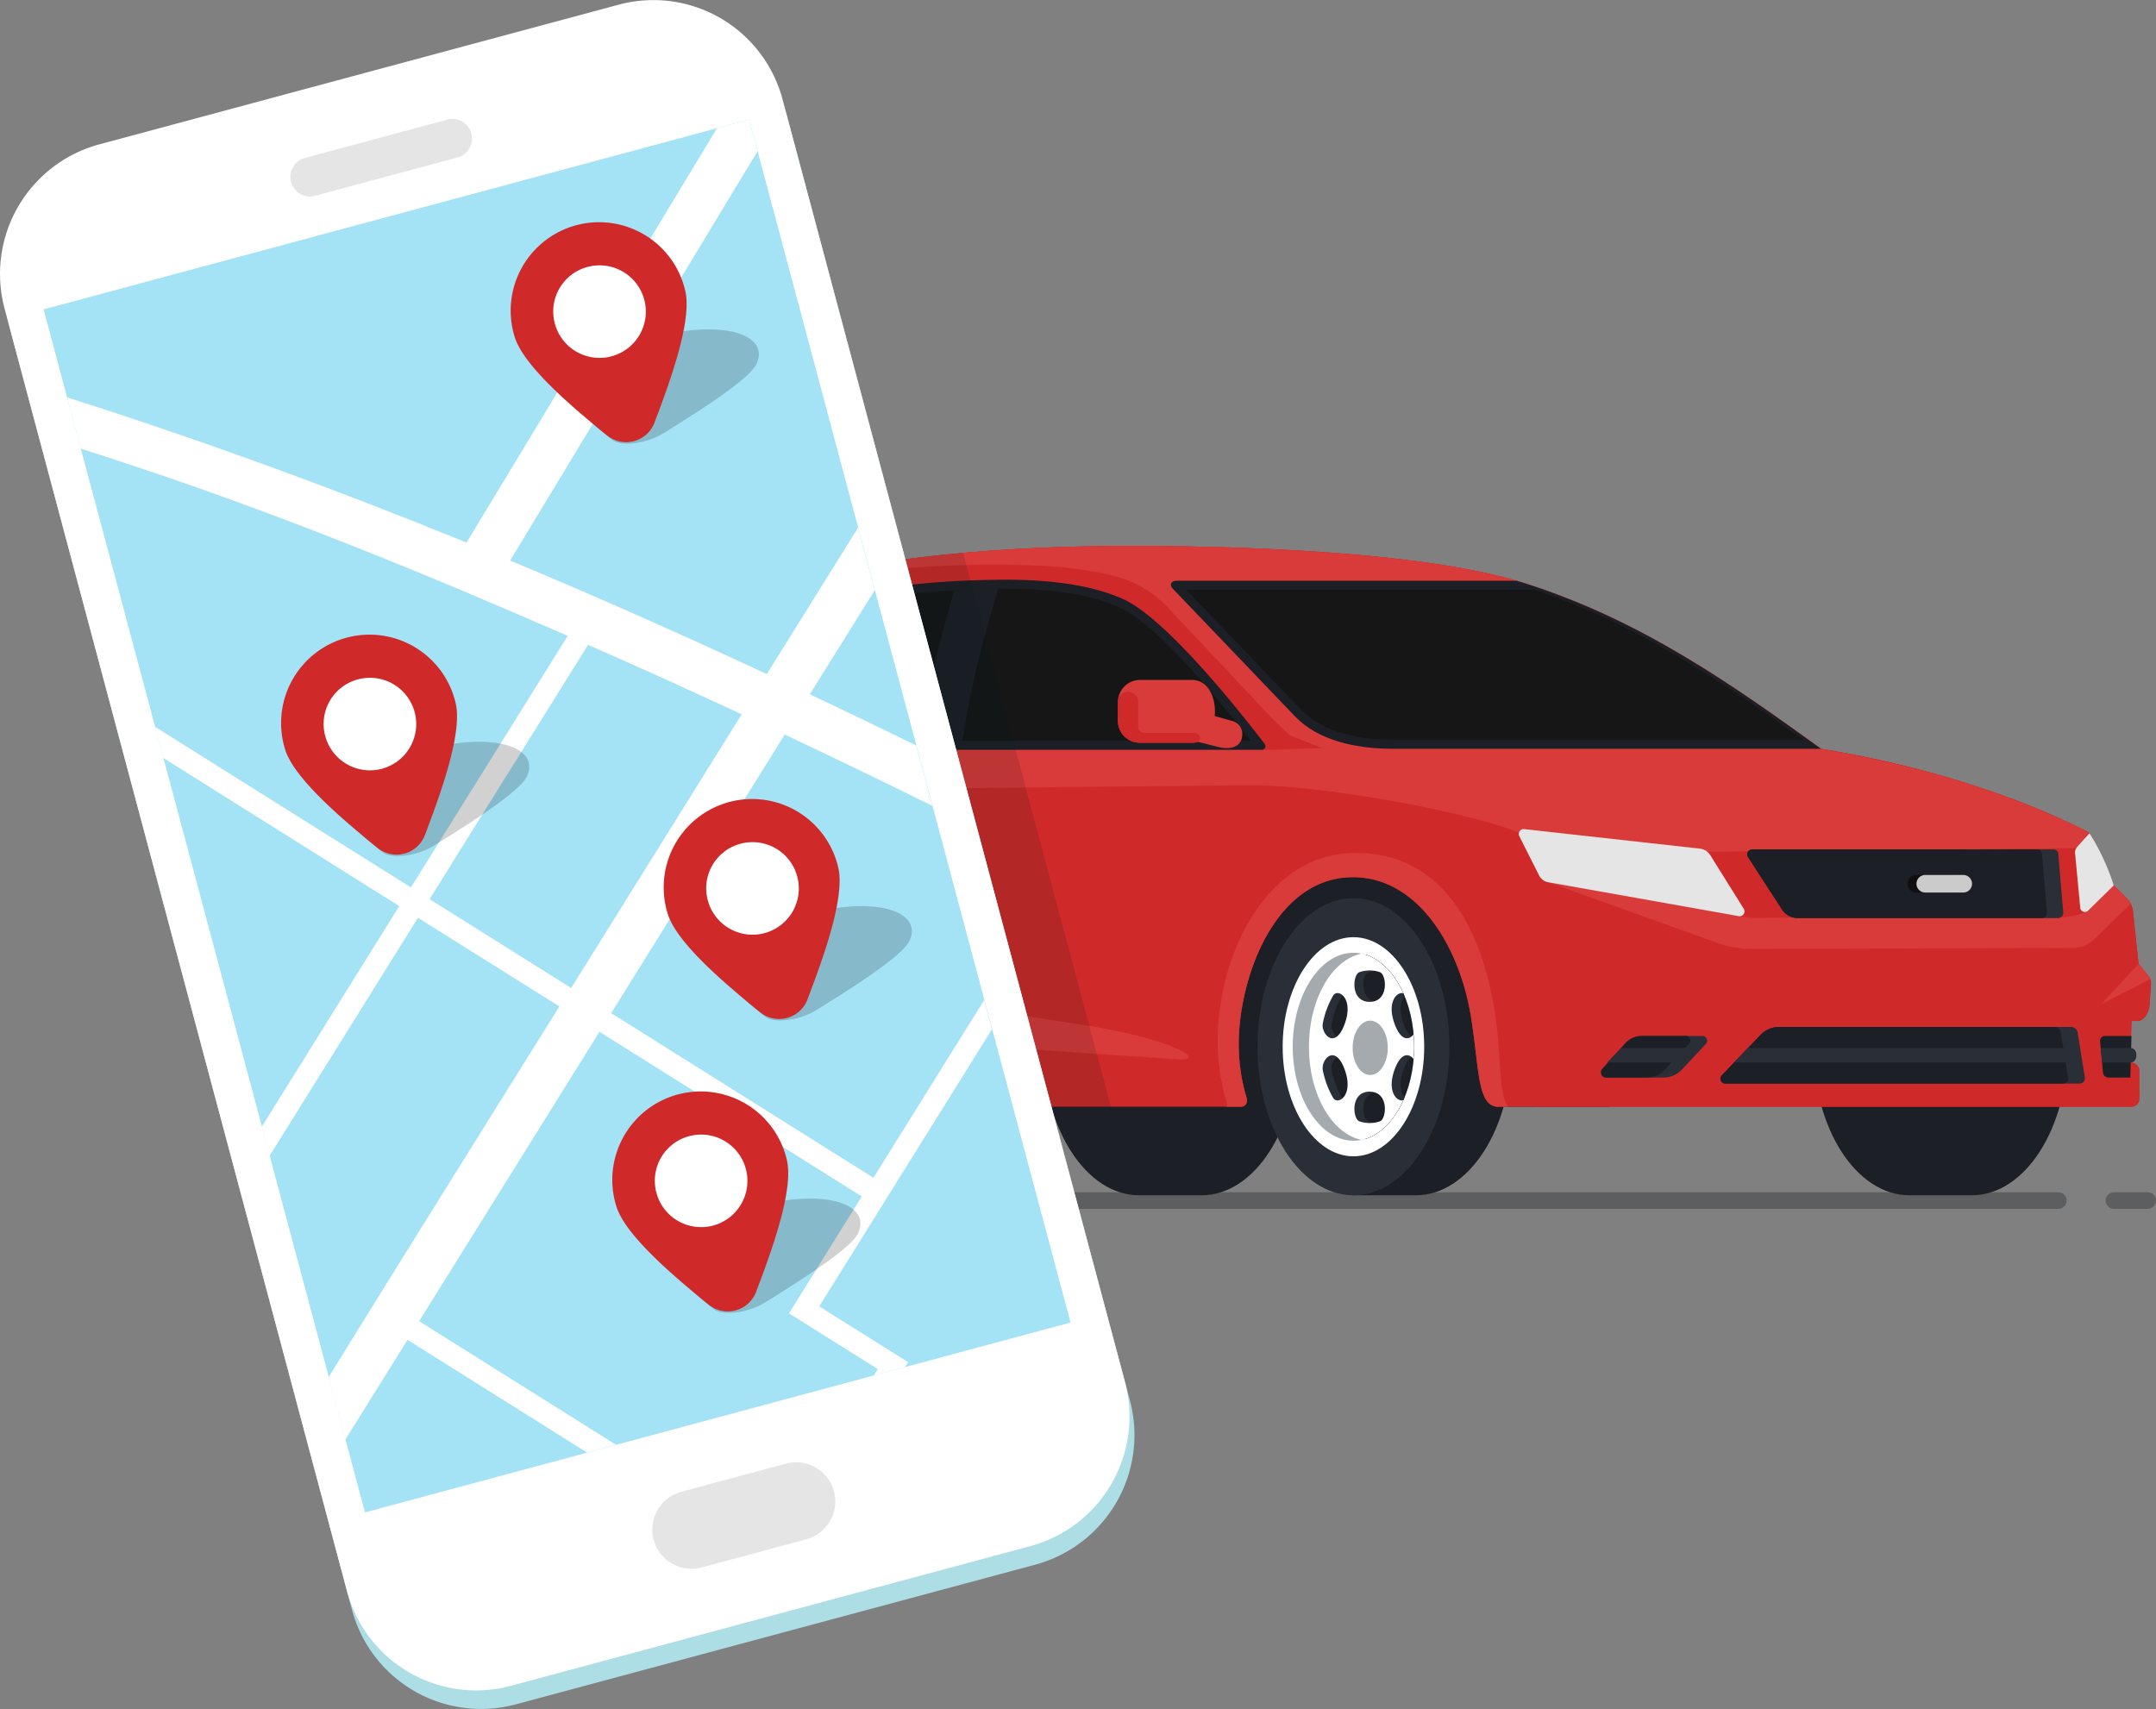 <svg xmlns="http://www.w3.org/2000/svg" xmlns:xlink="http://www.w3.org/1999/xlink" width="334.079" height="264.865" data-name="Group 32" viewBox="0 0 334.079 264.865"><rect x="0" y="0" width="334.079" height="264.865" fill="#808080" stroke="none"/><defs><clipPath id="b"><path fill="none" d="M0 0h334.079v264.865H0z" data-name="Rectangle 19"/></clipPath><clipPath id="c"><path fill="none" d="M0 0h334.079v264.866H0z" data-name="Rectangle 7"/></clipPath><clipPath id="d"><path fill="none" d="M0 0h272.139v2.575H0z" data-name="Rectangle 6"/></clipPath><clipPath id="e"><path fill="none" d="M1945.4 973.464c3.509 3.667 9.372 4.606 14.21 4.606h63.558c-13.2-9.463-26.006-17.987-41.566-23.242h-54.04z" data-name="Path 27" transform="translate(-1927.561 -954.823)"/></clipPath><clipPath id="f"><path fill="none" d="M1042.826 976.021l2.289.649h7.217a106.359 106.359 0 014.486-9.85q1.322-2.565 2.78-5.1c-6.488 4.4-13.732 10.507-16.772 14.3m26.395-19.454a22.582 22.582 0 00-5.012 2.259 126.579 126.579 0 00-9.272 17.844h31.03a156.507 156.507 0 015.318-23.3 114.917 114.917 0 00-22.064 3.193m28.85-3.454l-.026.083-.088.288-.056.185-.056.185-.087.287-.025.083-.111.37-.006.019-.1.35-.036.121-.073.247-.066.222-.043.145-.1.323-.012.044-.107.366-.017.058-.089.309-.046.158-.059.207-.075.26-.03.106-.1.36v.005l-.1.365-.027.1-.076.268-.055.2-.047.168-.083.3-.019.068-.1.364-.009.033-.09.331-.037.134-.062.23-.064.235-.034.129-.09.335-.008.029-.1.363-.019.071-.076.292-.045.172-.05.191-.186.726v.009l-.089.354-.028.11-.063.254-.052.21-.037.153-.077.311-.013.053-.088.364-.012.048-.076.316-.036.148-.051.216-.085.365-.082.35v.015l-.084.364-.02.086-.063.279-.042.187-.04.178-.064.288-.017.077-.08.366-.005.024-.074.343-.071.331-.008.036-.048.227-.029.141-.152.736-.013.063-.061.306-.033.165-.04.2-.052.268-.02.1-.071.37-.07.371-.019.1-.05.269-.038.206-.03.167-.056.309-.011.064-.067.374-.007.04-.058.335-.058.336-.007.04-.042.247-.021.129-.058.352v.025l-.061.378-.013.08-.047.3-.059.38-.044.29-.013.09-.057.382h44.676c-4.915-6.314-14.481-17.975-20.306-20.649-5.041-2.313-11.771-2.917-17.584-2.917-.417 0-.83 0-1.237.009" data-name="Path 48" transform="translate(-1042.826 -953.104)"/></clipPath><clipPath id="h"><path fill="none" d="M0 0h43.667v85.828H0z" data-name="Rectangle 12"/></clipPath><clipPath id="i"><path fill="none" d="M0 0h28.797v17.711H0z" data-name="Rectangle 14"/></clipPath><clipPath id="j"><path fill="none" d="M0 0h28.797v17.712H0z" data-name="Rectangle 15"/></clipPath><linearGradient id="a" x1="-1.923" x2="-1.922" y1="7.462" y2="7.462" gradientUnits="objectBoundingBox"><stop offset="0" stop-color="#213537"/><stop offset="1" stop-color="#161616"/></linearGradient><linearGradient id="g" x1="-5.337" x2="-5.334" y1="2.201" y2="2.201" xlink:href="#a"/></defs><g clip-path="url(#b)" data-name="Group 31"><g data-name="Group 5"><g clip-path="url(#c)" data-name="Group 4"><g data-name="Group 3" opacity=".35"><g data-name="Group 2"><g clip-path="url(#d)" data-name="Group 1" transform="translate(61.941 184.78)"><path fill="#1c1f25" fill-rule="evenodd" d="M257.005 0H15.351a1.288 1.288 0 00-1.283 1.287 1.307 1.307 0 001.283 1.287h241.654a1.307 1.307 0 001.283-1.287A1.288 1.288 0 00257.005 0m13.851 0h-5.235a1.288 1.288 0 00-1.283 1.287 1.306 1.306 0 001.283 1.287h5.235a1.306 1.306 0 001.283-1.287A1.289 1.289 0 00270.856 0M6.982 0h-5.7A1.289 1.289 0 00-.001 1.287a1.306 1.306 0 001.283 1.287h5.7a1.306 1.306 0 001.283-1.287A1.288 1.288 0 006.982 0" data-name="Path 1"/></g></g></g></g></g><path fill="#1c1f25" fill-rule="evenodd" d="M249.397 171.517H112.67l-34.877-4.981-5.474.007-3.631-11.959.584-22.4h180.125z" data-name="Path 2"/><g data-name="Group 7"><g fill-rule="evenodd" clip-path="url(#c)" data-name="Group 6"><path fill="#1c1f25" d="M176.514 139.201h9.669c8.21 0 14.866 10.307 14.866 23.022s-6.656 23.021-14.866 23.021h-9.669c-8.21 0-14.866-10.307-14.866-23.021s6.656-23.022 14.866-23.022m119.354 46.042c-8.21 0-14.866-10.307-14.866-23.021s6.656-23.022 14.866-23.022h9.669c8.21 0 14.866 10.307 14.866 23.022s-6.656 23.021-14.866 23.021z" data-name="Path 3"/><path fill="#1c1f25" d="M209.718 185.243h9.669c8.21 0 14.866-10.307 14.866-23.021s-6.656-23.021-14.866-23.021h-9.669c-8.941 0-9.234 46.042 0 46.042" data-name="Path 4"/><path fill="#2a2f37" d="M209.718 185.243c8.188 0 14.866-10.342 14.866-23.021s-6.678-23.021-14.866-23.021-14.866 10.341-14.866 23.021 6.678 23.021 14.866 23.021" data-name="Path 5"/><path fill="#fff" d="M209.719 179.203c6.039 0 10.965-7.628 10.965-16.98s-4.926-16.98-10.965-16.98-10.966 7.628-10.966 16.98 4.926 16.98 10.966 16.98" data-name="Path 6"/><path fill="#a5aaaf" d="M209.719 176.788c5.18 0 9.405-6.543 9.405-14.565s-4.225-14.565-9.405-14.565-9.406 6.543-9.406 14.565 4.226 14.565 9.406 14.565" data-name="Path 7"/><path fill="#1c1f25" d="M211.537 176.514c4.324-1.312 7.587-7.211 7.587-14.292s-3.263-12.98-7.587-14.292c-4.324 1.312-7.587 7.211-7.587 14.292s3.263 12.98 7.587 14.292" data-name="Path 8"/><path fill="#2a2f37" d="M211.664 176.476c2.511-.819 4.652-3.186 5.989-6.429-.615-.707-.965-2.168-.155-4.344.5-1.332 1.06-1.945 1.583-2.113q.041-.674.042-1.365t-.042-1.366c-.524-.168-1.087-.782-1.583-2.113-.812-2.178-.459-3.637.155-4.343-1.336-3.243-3.477-5.611-5.989-6.43-4.259 1.389-7.456 7.242-7.456 14.251s3.2 12.863 7.456 14.252m1.945-21.209c-3.056 0-2.625-4.257-1.592-4.6a4.88 4.88 0 013.185 0c1.04.354 1.456 4.6-1.593 4.6m-3.888 3.479c-1.528 4.1-3.693 1.394-3.367-.163a13.994 13.994 0 011.593-4.273c.718-1.218 3.3.347 1.775 4.436m0 6.957c1.528 4.1-1.067 5.652-1.775 4.436a13.985 13.985 0 01-1.593-4.273c-.322-1.572 1.843-4.252 3.367-.163m3.888 3.479c3.057 0 2.625 4.257 1.592 4.6a4.883 4.883 0 01-3.185 0c-1.04-.354-1.455-4.6 1.593-4.6" data-name="Path 9"/><path fill="#fff" d="M210.974 176.657c2.685-.555 5.01-2.864 6.483-6.157-.972.319-2.63-1.333-1.338-4.8.991-2.66 2.25-2.455 2.923-1.558a22.828 22.828 0 000-3.839c-.673.9-1.933 1.1-2.923-1.559-1.293-3.472.368-5.115 1.338-4.8-1.472-3.293-3.8-5.6-6.482-6.156-4.6.951-8.145 7.051-8.145 14.435s3.547 13.484 8.145 14.435m1.256-21.392c-3.056 0-2.625-4.257-1.592-4.6a4.88 4.88 0 013.185 0c1.04.354 1.455 4.6-1.593 4.6m-3.889 3.479c-1.528 4.1-3.693 1.394-3.367-.163a13.987 13.987 0 011.593-4.273c.718-1.217 3.3.347 1.774 4.436m0 6.957c1.528 4.1-1.067 5.652-1.774 4.436a13.973 13.973 0 01-1.593-4.273c-.322-1.571 1.843-4.252 3.367-.163m3.889 3.479c3.057 0 2.625 4.257 1.592 4.6a4.881 4.881 0 01-3.185 0c-1.04-.354-1.456-4.6 1.593-4.6" data-name="Path 10"/><path fill="#a5aaaf" d="M212.317 158.172c-1.5 0-2.722 1.886-2.722 4.213s1.218 4.214 2.722 4.214 2.722-1.887 2.722-4.214-1.218-4.213-2.722-4.213" data-name="Path 11"/><path fill="#1c1f25" d="M90.363 185.243h9.669c8.21 0 14.866-10.307 14.866-23.021s-6.656-23.021-14.866-23.021h-9.669c-8.941 0-9.234 46.042 0 46.042" data-name="Path 12"/><path fill="#2a2f37" d="M90.363 185.243c8.188 0 14.866-10.342 14.866-23.021s-6.678-23.021-14.866-23.021-14.867 10.341-14.867 23.021 6.678 23.021 14.867 23.021" data-name="Path 13"/><path fill="#fff" d="M90.363 179.203c6.039 0 10.965-7.628 10.965-16.98s-4.926-16.98-10.965-16.98-10.965 7.628-10.965 16.98 4.926 16.98 10.965 16.98" data-name="Path 14"/><path fill="#a5aaaf" d="M90.364 176.788c5.18 0 9.405-6.543 9.405-14.565s-4.225-14.565-9.405-14.565-9.406 6.543-9.406 14.565 4.226 14.565 9.406 14.565" data-name="Path 15"/><path fill="#1c1f25" d="M92.182 176.514c4.324-1.312 7.587-7.211 7.587-14.292s-3.263-12.98-7.587-14.292c-4.324 1.312-7.587 7.211-7.587 14.292s3.263 12.98 7.587 14.292" data-name="Path 16"/><path fill="#2a2f37" d="M92.31 176.476c2.511-.819 4.652-3.186 5.988-6.429-.614-.707-.965-2.168-.155-4.344.5-1.332 1.06-1.945 1.584-2.113q.041-.674.041-1.365t-.041-1.366c-.524-.168-1.088-.782-1.584-2.113-.812-2.178-.459-3.637.155-4.343-1.336-3.243-3.478-5.611-5.988-6.43-4.258 1.389-7.456 7.242-7.456 14.251s3.2 12.863 7.456 14.252m1.945-21.209c-3.056 0-2.625-4.257-1.592-4.6a4.88 4.88 0 013.185 0c1.04.354 1.456 4.6-1.593 4.6m-3.888 3.479c-1.528 4.1-3.693 1.394-3.367-.163a13.991 13.991 0 011.593-4.273c.718-1.218 3.3.347 1.775 4.436m0 6.957c1.528 4.1-1.067 5.652-1.775 4.436A13.976 13.976 0 0187 165.866c-.322-1.572 1.843-4.252 3.367-.163m3.886 3.473c3.057 0 2.625 4.257 1.592 4.6a4.883 4.883 0 01-3.185 0c-1.04-.354-1.455-4.6 1.592-4.6" data-name="Path 17"/><path fill="#fff" d="M91.62 176.657c2.684-.555 5.01-2.864 6.483-6.157-.972.319-2.63-1.333-1.338-4.8.991-2.66 2.25-2.455 2.923-1.558q.08-.942.081-1.919t-.081-1.92c-.673.9-1.933 1.1-2.923-1.559-1.293-3.472.368-5.115 1.337-4.8-1.472-3.293-3.8-5.6-6.482-6.156-4.6.951-8.145 7.051-8.145 14.435s3.547 13.484 8.145 14.435m1.256-21.392c-3.056 0-2.625-4.257-1.592-4.6a4.88 4.88 0 013.185 0c1.039.354 1.456 4.6-1.593 4.6m-3.888 3.479c-1.528 4.1-3.693 1.394-3.367-.163a14 14 0 011.593-4.273c.718-1.217 3.3.347 1.774 4.436m0 6.957c1.528 4.1-1.067 5.652-1.774 4.436a13.977 13.977 0 01-1.593-4.273c-.322-1.571 1.843-4.252 3.367-.163m3.888 3.479c3.057 0 2.625 4.257 1.592 4.6a4.882 4.882 0 01-3.185 0c-1.04-.354-1.456-4.6 1.592-4.6" data-name="Path 18"/><path fill="#a5aaaf" d="M92.963 158.172c-1.5 0-2.722 1.886-2.722 4.213s1.219 4.214 2.722 4.214 2.722-1.887 2.722-4.214-1.219-4.213-2.722-4.213" data-name="Path 19"/><path fill="#cf2929" d="M71.302 115.976a133 133 0 0116.341-3.717c8.914-6.05 17.386-12.813 26.742-18.148a48.412 48.412 0 0115.3-5.826c19.327-3.436 37.114-3.93 55.056-3.585 17.53.337 38.862 1.692 51.363 5.64 18.249 5.763 32.455 15.887 46.067 25.707 15.1 2.455 29.848 7 41.108 12.743a2.167 2.167 0 01.883.971l3.377 7.462 1.983 1.966a3.393 3.393 0 011 2.127l.862 8.056 1.53 1.883a1.778 1.778 0 01.4 1.066l-.22 3.329c-.07 1.055-.7 2.578-1.88 2.578h-.929l-.177 6.441a1.323 1.323 0 011.391 1.44l-.005 4a1.268 1.268 0 01-1.4 1.412h-98.215c-3.064-.413-2.652-6.3-4.018-14.332-1.788-10.513-8.146-21.242-18.216-21.242-12.13 0-17.7 15.682-17.7 25.834a28.922 28.922 0 001.206 8.33c.249.828-.2 1.411-.843 1.411H112.67c-3.064-.413-2.652-6.3-4.018-14.332-1.788-10.513-8.146-21.242-18.216-21.242-12.13 0-17.7 15.682-17.7 25.834a29.736 29.736 0 00.212 3.545c.14 1.159-.305 1.324-.824 1.185l-3.991-1.081a4.056 4.056 0 01-2.054-1.256l-1.789-1.887a3.618 3.618 0 01-.908-2.541l-.006-4.678-1.391-4.686a14.47 14.47 0 01-.506-3l-.2-2.591a5.815 5.815 0 01.543-2.868l1.532-3.458 1-5.934-.668-1.1a1.855 1.855 0 01-.275-1.445l1.376-5.3a1.242 1.242 0 01.688-.762l1.4-.773a22.4 22.4 0 013.257-6.389 2.4 2.4 0 011.168-.783" data-name="Path 20"/><path fill="#cf2929" d="M71.299 115.976a133.01 133.01 0 0116.341-3.717c8.914-6.05 17.386-12.813 26.742-18.148a48.412 48.412 0 0115.3-5.826c19.327-3.436 37.114-3.93 55.055-3.585 17.53.337 38.862 1.692 51.363 5.64 18.249 5.763 32.455 15.887 46.067 25.707a163.961 163.961 0 0121.654 5.035H67.66a21.192 21.192 0 012.471-4.319 2.4 2.4 0 011.168-.783" data-name="Path 21"/><path fill="#cf2929" d="M327.409 136.948l.124.273 1.983 1.966a3.4 3.4 0 011 2.127l.862 8.056 1.53 1.883a1.777 1.777 0 01.4 1.066l-.22 3.328c-.07 1.055-.705 2.578-1.881 2.578h-.928l-.177 6.441a1.323 1.323 0 011.39 1.44l-.005 4a1.268 1.268 0 01-1.4 1.412h-92.166c16.2-12.289 10.257-29.261.075-37-7.778-5.912 10.068-4.825 31.219-2.393 22.17 2.549 48.11 6.56 58.19 4.825" data-name="Path 22"/><path fill="#fff" d="M114.391 171.517h-1.724c-3.064-.413-2.651-6.3-4.018-14.332-1.789-10.514-8.146-21.243-18.216-21.243-12.13 0-17.7 15.682-17.7 25.834a29.724 29.724 0 00.212 3.545c.14 1.159-.306 1.324-.824 1.185l-2.453-.665a33.478 33.478 0 01-.3-4.515c0-13.454 7.608-29.141 21.357-29.141s19.46 12.1 21.476 23.961c1.27 7.466.547 13.293 2.191 15.37" data-name="Path 23"/><path fill="#d93a3a" d="M233.706 171.517h-1.827c-3.064-.413-2.651-6.3-4.018-14.332-1.789-10.514-8.146-21.243-18.216-21.243-12.131 0-17.7 15.682-17.7 25.834a28.918 28.918 0 001.206 8.33c.249.828-.2 1.411-.843 1.411h-2.219a1.557 1.557 0 00-.047-.794 32.632 32.632 0 01-1.36-9.4c0-13.454 7.608-29.141 21.357-29.141s19.46 12.1 21.476 23.961c1.27 7.466.547 13.293 2.19 15.37" data-name="Path 24"/><path fill="#d93a3a" d="M71.304 115.976a133.006 133.006 0 0116.341-3.717l13.9 3.942h95.13l8.24-.259-5-1.943-2.753-2.621-16.09-17.092a16.947 16.947 0 00-8.478-5.027c-9.072-2.493-27.58-2.283-48.274.381a39.981 39.981 0 015.363-1.354c19.327-3.436 37.114-3.93 55.055-3.585l.825.016.83.017c13.593.308 29.185 1.241 41.1 3.507q.73.138 1.441.284l.706.147.7.15.685.154.675.157.664.161c.22.054.437.109.652.165l.641.168.63.172.617.176q.306.089.605.179t.593.183c18.249 5.763 32.455 15.887 46.067 25.707 5.3.933 10.512 2.026 15.6 3.345a136.377 136.377 0 0125.541 9.418l.018.01H323.437l.007.005h.006l.006.005h.006l.007.005h.006l.007.005.006.005h.005l.006.006.007.005.006.006.007.005.006.006.007.005.007.005.007.005h.006l.006.006.006.006.007.006.006.006.006.006.006.006.006.006.006.006.006.006.006.006.006.006.006.006.006.006.006.006.006.006.006.006-1.838 2.49-3.989.007-58.851.578-23.713-3.026c-6.428-2.834-29.9-7.448-42.076-7.325l-126.4 1.276a22.4 22.4 0 013.256-6.39l.025-.033.013-.016.011-.013.014-.016.013-.015.005-.005.036-.04.015-.016.013-.015.011-.011.016-.016.008-.008.007-.007.008-.008.007-.007.009-.008.006-.006.009-.008h.005l.008-.008.009-.007.005-.005.009-.008.007-.005.009-.008.007-.007.009-.007.008-.007.009-.007.009-.007.008-.006.009-.008.007-.005.009-.007h.006l.01-.008h.005l.01-.007h.005l.01-.007h.006l.01-.007.007-.005.01-.006.009-.006.01-.006.009-.006.01-.006.01-.006.009-.006.01-.007h.008l.011-.006h.007l.01-.007h.01l.01-.006h.006l.01-.006h.007l.011-.006h.008l.011-.006.009-.005.021-.012.01-.005.011-.006h.008l.011-.005h.007l.01-.006h.006l.011-.005h.005l.018-.008.021-.009h.008c.077-.034.157-.065.241-.094h.005l.02-.006z" data-name="Path 25"/><path fill="#1c1f25" d="M235.006 90.007q.556.162 1.093.332c18.249 5.763 32.456 15.887 46.067 25.707h-66.3c-5.848 0-11.647-1.307-15.215-5.036l-18.939-19.791c-.512-.536-.3-1.217.589-1.217z" data-name="Path 26"/></g></g><g data-name="Group 9"><g clip-path="url(#e)" data-name="Group 8" transform="translate(183.818 91.4)"><path fill="url(#a)" d="M0 0h95.606v23.247H0z" data-name="Rectangle 9"/></g></g><g data-name="Group 11"><g fill-rule="evenodd" clip-path="url(#c)" data-name="Group 10"><path fill="#ff2a2a" d="M64.351 132.53l-.668-1.1a1.849 1.849 0 01-.281-1.421l1.382-5.322a1.1 1.1 0 01.656-.748l1.435-.787 4.34-.065c.841-.013 1.137.815.569 1.462l-6.776 7.721a.828.828 0 01-.657.263" data-name="Path 28"/><path fill="#d93a3a" d="M327.534 137.222l1.983 1.966.03.031.014.014.014.014.011.012.013.014.009.009.014.014.006.007.007.007.013.014.008.01.013.015.01.012.013.015.012.014.012.015.012.014.01.012.012.015.008.01.012.015.006.007.005.007.012.015.008.01v.005l.011.014.009.012.011.015.011.015.011.015.011.015.009.012.011.015.007.01.01.015v.007l.005.008.01.015.007.01.01.015.008.012.01.015.009.015.009.015.01.015.008.013.009.015v.005l.006.01.01.015v.007l.005.008.009.015.005.01v.005l.008.015.007.012.009.015.025.048.008.013.008.015.006.011.008.016v.015l.008.016v.015l.007.016.005.012.008.016-5.49 5.324a4.775 4.775 0 01-3.4 1.454l-49.756.177a16.312 16.312 0 01-5.122-.846l-26.617-9.557 29.687 5.273c2.742.487 2.544.289 5.721.289h42.421c1.844.04 4.5-.233 5.727-1.015zm3.845 12.149l.023.03.024.029.024.03.024.03.024.029.024.03.024.029.024.029.024.029.024.03.024.03.024.03.024.029.024.03.024.029.024.029.024.029.024.03.024.029.024.029.024.029.024.029.023.029.024.029.024.03.024.029.024.029.024.029.023.029.024.03.024.029.024.03.024.03.024.029.024.029.023.029.024.029.024.029.024.029.023.03.024.03.024.029.024.029.024.029.024.029.023.029.024.03.023.029.024.029.023.03.024.029.023.029.024.029.024.03.024.03.023.029.024.03.024.029.024.03.024.029.024.03.024.03.024.029.024.029.01.013.011.013.01.013a1.677 1.677 0 01.257.464l-7.609 3.872z" data-name="Path 29"/><path fill="#1c1f25" d="M330.278 160.557l-.177 6.441c-1.11 0-2.22.008-3.331 0a.853.853 0 01-.906-.8l-.44-4.707a.768.768 0 01.809-.936z" data-name="Path 30"/><path fill="#2a2f37" d="M318.206 131.645h-46.729a.761.761 0 00-.6 1.205l5.293 8.171a2.949 2.949 0 002.35 1.26h40.45a.849.849 0 00.742-.81l-.774-9.118a.711.711 0 00-.732-.708" data-name="Path 31"/><path fill="#1c1f25" d="M315.705 131.645h-44.229a.761.761 0 00-.6 1.205l5.293 8.171a2.95 2.95 0 002.35 1.26h37.932a.848.848 0 00.742-.81l-.773-9.118a.711.711 0 00-.714-.708" data-name="Path 32"/><path fill="#2a2f37" d="M320.84 159.159h-45.327a3.975 3.975 0 00-2.525 1.043l-6.175 6.433a.757.757 0 00.593 1.292h54.808a.812.812 0 00.837-.958l-1.124-7.012a1.037 1.037 0 00-1.083-.8" data-name="Path 33"/><path fill="#1c1f25" d="M318.23 159.159h-42.717a3.974 3.974 0 00-2.525 1.043l-6.175 6.433a.757.757 0 00.593 1.292H319.632a.81.81 0 00.811-.957l-1.124-7.012a1.037 1.037 0 00-1.083-.8" data-name="Path 34"/><path fill="#2a2f37" d="M263.698 160.557h-9.308a3.4 3.4 0 00-2.552 1.155l-3.494 3.878a.812.812 0 00.616 1.408h8.825a3.977 3.977 0 002.633-1.031l3.852-4.119a.732.732 0 00-.572-1.291" data-name="Path 35"/><path fill="#1c1f25" d="M261.087 160.557h-6.7a3.4 3.4 0 00-2.552 1.155l-3.494 3.878a.812.812 0 00.616 1.408h6.214a3.976 3.976 0 002.633-1.031l3.852-4.119a.733.733 0 00-.572-1.291" data-name="Path 36"/><path fill="#e5e5e5" d="M323.738 129.148a2.3 2.3 0 01.418.612 35.029 35.029 0 013.377 7.462l-3.976 3.906a.72.72 0 01-1.225-.542l-.795-8.369c-.054-.565.257-.884.7-1.384z" data-name="Path 37"/><path fill="#0f0f0f" d="M302.855 135.6h-5.9a1.364 1.364 0 00-1.358 1.363 1.364 1.364 0 001.358 1.363h5.9a1.364 1.364 0 001.358-1.363 1.364 1.364 0 00-1.358-1.363" data-name="Path 38"/><path fill="#cbcbcb" d="M304.216 135.6h-5.894a1.364 1.364 0 00-1.358 1.363 1.364 1.364 0 001.358 1.363h5.894a1.364 1.364 0 001.357-1.363 1.364 1.364 0 00-1.357-1.363" data-name="Path 39"/><path fill="#1c1f25" d="M148.775 125.014h-6.37a1.4 1.4 0 00-1.393 1.4 1.4 1.4 0 001.393 1.4h6.367a1.4 1.4 0 001.393-1.4 1.4 1.4 0 00-1.393-1.4" data-name="Path 40"/><path fill="#1c1f25" d="M109.386 125.014h-6.368a1.4 1.4 0 00-1.392 1.4 1.4 1.4 0 001.392 1.4h6.368a1.4 1.4 0 001.393-1.4 1.4 1.4 0 00-1.393-1.4" data-name="Path 41"/><path fill="#2a2f37" d="M320.956 162.428h-50.11l-2.145 2.235h52.255z" data-name="Path 42"/><path fill="#2a2f37" d="M261.989 162.428h-10.8l-2.145 2.235H260.2z" data-name="Path 43"/><path fill="#2a2f37" d="M330.165 162.428h-4.646l.2 2.235h4.446c1.158 0 1.184-2.235 0-2.235" data-name="Path 44"/><path fill="#d93a3a" d="M112.828 143.662l8.322 9.913c4.737 4.4 11 6.887 18.62 7.684l42.274 2.893c5.728.524-.4-3.284-14.806-5.406-19.1-2.813-34.045-5.979-45.389-13.2-7.669-5.063-12.505-5.74-9.021-1.886" data-name="Path 45"/><path fill="#e5e5e5" d="M236.173 128.493l27.236 3.029a2.163 2.163 0 011.561.94l5.212 8.347a.755.755 0 01-.726 1.178l-29.633-5.269a1.973 1.973 0 01-1.327-1.029l-3.075-6.1a.764.764 0 01.752-1.1" data-name="Path 46"/><path fill="#1c1f25" d="M195.446 116.2h-93.9l-3.441-.975a.6.6 0 01-.5-.922c3.752-5.553 20.7-19.1 27.894-20.958a127.289 127.289 0 0127.8-3.468c6.195-.179 14.652.184 20.8 3 5.689 2.611 15.106 13.606 21.827 22.357a.567.567 0 01-.473.962" data-name="Path 47"/></g></g><g data-name="Group 13"><g clip-path="url(#f)" data-name="Group 12" transform="translate(99.447 91.236)"><path fill="url(#g)" d="M0 0h25.209v94.766H0z" data-name="Rectangle 11" transform="rotate(-89.03 11.776 11.986)"/></g></g><g data-name="Group 30"><g clip-path="url(#c)" data-name="Group 29"><path fill="#d93a3a" fill-rule="evenodd" d="M176.648 105.37h8.044c4.755 0 4.756 9.738 0 9.738h-8.044a3.437 3.437 0 01-3.421-3.433v-2.87a3.437 3.437 0 013.421-3.434" data-name="Path 49"/><path fill="#d93a3a" fill-rule="evenodd" d="M186.182 110.393l4.771 1.345a2.094 2.094 0 011.487 2.541c-.156 1.213-1.451 2.04-3.648 1.487l-3.137-.79c-.679-.171-1.449-.6-1.273-1.278l.527-2.027c.176-.68.6-1.468 1.273-1.278" data-name="Path 50"/><path fill="#cf2929" fill-rule="evenodd" d="M174.792 107.234a1.574 1.574 0 011.564 1.57v3.684a1 1 0 001.1 1.089h7.452c1.43 0 1.433 1.531 0 1.531h-8.261a3.364 3.364 0 01-3.421-3.537V108.8a1.571 1.571 0 011.564-1.57" data-name="Path 51"/><g data-name="Group 16" opacity=".13"><g data-name="Group 15"><g clip-path="url(#h)" data-name="Group 14" transform="translate(128.471 85.689)"><path fill="#00141a" fill-rule="evenodd" d="M43.667 85.828H8.773L0 19.921 11.74.983c3.5-.456 5.227-.664 9.016-.982z" data-name="Path 52"/></g></g></g><path fill="#addde5" fill-rule="evenodd" d="M16.075 25.269l80.64-21.69a20.708 20.708 0 0125.3 14.66l53.078 198.838a20.8 20.8 0 01-14.606 25.394l-80.642 21.69a20.709 20.709 0 01-25.3-14.661L1.469 50.662a20.8 20.8 0 0114.606-25.393" data-name="Path 53"/><path fill="#fff" fill-rule="evenodd" d="M15.307 22.394L95.948.704a20.709 20.709 0 0125.3 14.661l53.076 198.839a20.8 20.8 0 01-14.606 25.394l-80.64 21.69a20.709 20.709 0 01-25.3-14.661L.7 47.788a20.8 20.8 0 0114.607-25.394" data-name="Path 54"/><path fill="#e5e5e5" fill-rule="evenodd" d="M105.566 231.191l16.221-4.363a6.075 6.075 0 013.134 11.739l-16.222 4.363a6.075 6.075 0 01-3.133-11.739" data-name="Path 55"/><path fill="#e5e5e5" fill-rule="evenodd" d="M47.252 24.475L69.32 18.54a3.037 3.037 0 011.567 5.869l-22.068 5.936a3.037 3.037 0 01-1.567-5.869" data-name="Path 56"/><path fill="#a4e2f5" d="M6.759 47.948l109.328-29.423 49.8 186.438-109.33 29.424z" data-name="Path 70"/><path fill="#fff" fill-rule="evenodd" d="M90.958 225.11l-27.814-17.463-9.63 15.455-2.584-9.682c11.834-19.2 23.823-38.305 35.749-57.445l-21.918-13.736-22.985 36.888-1.206-4.518 21.3-34.185-36.551-22.948-1.29-4.832 39.643 24.89 24.294-38.988c-21.815-9.533-43.6-18.442-66.19-25.995l-5.321-1.755q-1.965-.64-3.934-1.267l-2.12-7.942c20.948 6.674 41.35 14.125 61.894 22.5l38.8-64.206 4.987-1.341 1.306 4.892-38.339 63.446c13.11 5.467 26.308 11.318 39.77 17.591l14.14-22.692 2.585 9.682-10.057 16.14q8.252 3.9 16.483 7.934l2.5 9.365q-11.442-5.668-22.869-11.064l-26.9 43.179 40.638 25.519 17.16-27.539 1.206 4.518-26.761 42.949 13.766 8.643-.469.752-4.831 1.3.608-.976-13.766-8.643 11.287-18.115-40.647-25.519-27.949 44.854 30.5 19.148zm.166-125.179l-24.562 39.418 21.94 13.772 26.429-42.416q-11.815-5.5-23.807-10.776" data-name="Path 57"/><g data-name="Group 19" opacity=".18"><g data-name="Group 18"><g clip-path="url(#i)" data-name="Group 17" transform="translate(88.784 51.042)"><path fill-rule="evenodd" d="M6.033 17.097c-2.9-2.29-6.928-5.666-5.856-8.04C1.911 5.219 9.646 1.275 17.453.247s12.73 1.249 11 5.086c-1.073 2.374-8.851 7.3-14.323 10.7a11.416 11.416 0 01-4.522 1.595c-1.686.222-2.98 0-3.562-.53z" data-name="Path 58"/></g></g></g><path fill="#cf2929" fill-rule="evenodd" d="M93.905 67.355c-5.368-4.376-13.008-10.826-14.219-15.362a13.7 13.7 0 1126.453-7.115c1.211 4.536-2.193 13.956-4.661 20.44a4.7 4.7 0 01-7.564 2.035z" data-name="Path 59"/><path fill="#fff" fill-rule="evenodd" d="M91.031 41.372a7.171 7.171 0 11-5.053 8.786 7.144 7.144 0 015.053-8.786" data-name="Path 60"/><g data-name="Group 22" opacity=".18"><g data-name="Group 21"><g clip-path="url(#j)" data-name="Group 20" transform="translate(53.205 114.961)"><path fill-rule="evenodd" d="M6.033 17.097c-2.9-2.291-6.928-5.666-5.855-8.04C1.912 5.219 9.647 1.275 17.454.246s12.73 1.249 11 5.087c-1.073 2.375-8.851 7.3-14.324 10.7a11.41 11.41 0 01-4.521 1.594c-1.685.222-2.98 0-3.562-.53z" data-name="Path 61"/></g></g></g><path fill="#cf2929" fill-rule="evenodd" d="M58.33 131.275c-5.368-4.376-13.008-10.826-14.219-15.362a13.7 13.7 0 1126.453-7.115c1.211 4.536-2.193 13.956-4.661 20.441a4.7 4.7 0 01-7.564 2.035z" data-name="Path 62"/><path fill="#fff" fill-rule="evenodd" d="M55.452 105.292a7.171 7.171 0 11-5.053 8.785 7.144 7.144 0 015.053-8.785" data-name="Path 63"/><g data-name="Group 25" opacity=".18"><g data-name="Group 24"><g clip-path="url(#i)" data-name="Group 23" transform="translate(104.526 185.756)"><path fill-rule="evenodd" d="M6.032 17.097c-2.9-2.29-6.928-5.666-5.856-8.04C1.91 5.219 9.645 1.275 17.452.247s12.73 1.249 11 5.087c-1.073 2.374-8.852 7.3-14.323 10.7a11.422 11.422 0 01-4.522 1.594c-1.685.222-2.98 0-3.562-.53z" data-name="Path 64"/></g></g></g><path fill="#cf2929" fill-rule="evenodd" d="M109.65 202.069c-5.368-4.376-13.008-10.826-14.219-15.362a13.7 13.7 0 1126.453-7.115c1.211 4.537-2.193 13.957-4.661 20.441a4.7 4.7 0 01-7.564 2.035z" data-name="Path 65"/><path fill="#fff" fill-rule="evenodd" d="M106.771 176.086a7.171 7.171 0 11-5.053 8.785 7.143 7.143 0 015.053-8.785" data-name="Path 66"/><g data-name="Group 28" opacity=".18"><g data-name="Group 27"><g clip-path="url(#i)" data-name="Group 26" transform="translate(112.49 140.434)"><path fill-rule="evenodd" d="M6.033 17.097c-2.9-2.29-6.928-5.666-5.855-8.04C1.912 5.219 9.647 1.275 17.454.247s12.73 1.249 11 5.086c-1.073 2.374-8.851 7.3-14.323 10.7a11.41 11.41 0 01-4.522 1.594c-1.685.222-2.98 0-3.562-.53z" data-name="Path 67"/></g></g></g><path fill="#cf2929" fill-rule="evenodd" d="M117.613 156.747c-5.368-4.376-13.008-10.826-14.219-15.363a13.7 13.7 0 1126.453-7.115c1.211 4.537-2.193 13.957-4.662 20.441a4.7 4.7 0 01-7.564 2.035z" data-name="Path 68"/><path fill="#fff" fill-rule="evenodd" d="M114.735 130.764a7.171 7.171 0 11-5.053 8.785 7.144 7.144 0 015.053-8.785" data-name="Path 69"/></g></g></g></svg>